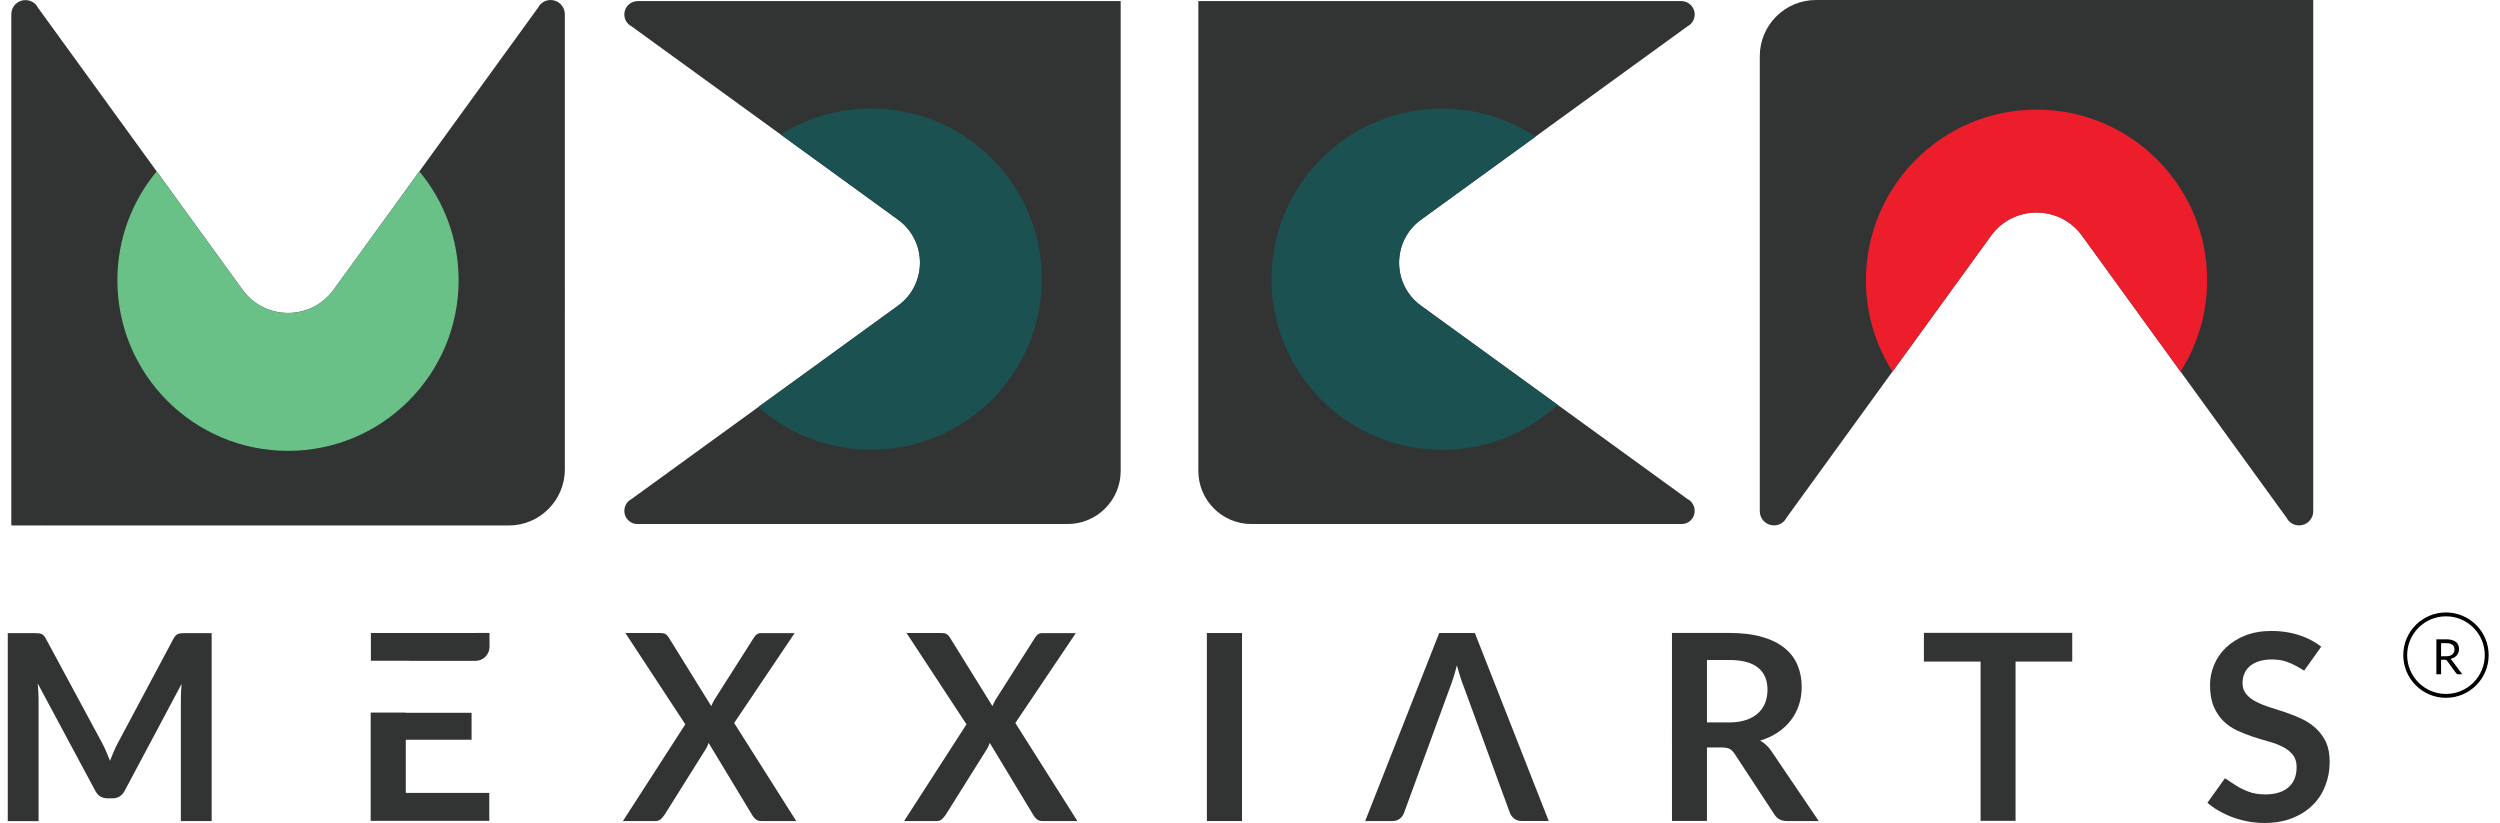 <?xml version="1.0" encoding="UTF-8" standalone="no"?>
<!-- Generator: Adobe Illustrator 25.3.1, SVG Export Plug-In . SVG Version: 6.00 Build 0)  -->
<svg version="1.1" id="Layer_1" x="0px" y="0px" viewBox="0 0 322 106" xml:space="preserve" sodipodi:docname="logo.svg" inkscape:version="1.1.2 (b8e25be8, 2022-02-05)" width="322" height="106" xmlns:inkscape="http://www.inkscape.org/namespaces/inkscape" xmlns:sodipodi="http://sodipodi.sourceforge.net/DTD/sodipodi-0.dtd" xmlns="http://www.w3.org/2000/svg" xmlns:svg="http://www.w3.org/2000/svg"><defs id="defs1214"/><sodipodi:namedview id="namedview1212" pagecolor="#ffffff" bordercolor="#999999" borderopacity="1" inkscape:pageshadow="0" inkscape:pageopacity="0" inkscape:pagecheckerboard="0" showgrid="false" inkscape:zoom="3.7181382" inkscape:cx="153.30253" inkscape:cy="77.189169" inkscape:window-width="1920" inkscape:window-height="1027" inkscape:window-x="1440" inkscape:window-y="25" inkscape:window-maximized="1" inkscape:current-layer="Layer_1" fit-margin-top="0" fit-margin-left="0" fit-margin-right="0" fit-margin-bottom="0" showguides="true" inkscape:guide-bbox="true"/>
<style type="text/css" id="style1115">
	.st0{fill:#FFFFFF;}
	.st1{fill:#323333;}
	.st2{fill:#1C5151;}
	.st3{fill:#69C188;}
	.st4{fill:#ED1E2B;}
	.st5{fill:none;stroke:#000000;stroke-width:0.5;stroke-miterlimit:10;}
</style>


























<path class="st1" d="m 218.278,65.799 c 0,-0.466 -0.189,-0.893 -0.496,-1.21 -0.129,-0.129 -0.278,-0.238 -0.437,-0.317 L 198.674,50.728 183.018,39.368 c -3.76,-2.728 -3.76,-8.344 0,-11.072 L 198.674,16.936 217.346,3.393 c 0.159,-0.079 0.308,-0.189 0.437,-0.317 0.308,-0.308 0.496,-0.734 0.496,-1.21 0,-0.952 -0.764,-1.716 -1.716,-1.726 0,0 -0.01,0 -0.01,0 0,0 -0.01,0 -0.01,0 h -54.865 -7.332 V 6.975 8.999 60.659 c 0,3.77 3.066,6.836 6.836,6.836 h 55.371 c 0.952,0.03 1.726,-0.744 1.726,-1.697 z" id="path1169" style="stroke-width:0.992"/>
<path class="st1" d="m 80.411,65.799 c 0,-0.466 0.189,-0.893 0.496,-1.21 0.129,-0.129 0.278,-0.238 0.437,-0.317 L 100.015,50.728 115.671,39.368 c 3.76,-2.728 3.76,-8.344 0,-11.072 L 100.015,16.936 81.343,3.393 C 81.185,3.314 81.036,3.205 80.907,3.076 80.599,2.768 80.411,2.341 80.411,1.865 c 0,-0.952 0.764,-1.716 1.716,-1.726 0,0 0.01,0 0.01,0 0,0 0.01,0 0.01,0 h 54.865 7.332 V 6.975 8.999 60.659 c 0,3.77 -3.066,6.836 -6.836,6.836 H 82.137 c -0.952,0.03 -1.726,-0.744 -1.726,-1.697 z" id="path1171" style="stroke-width:0.992"/>
<path class="st1" d="m 228.487,67.674 c 0.496,0 0.952,-0.198 1.28,-0.526 0.139,-0.139 0.248,-0.298 0.337,-0.466 l 14.326,-19.763 12.015,-16.569 c 2.887,-3.978 8.83,-3.978 11.717,0 l 12.015,16.569 14.336,19.773 c 0.089,0.169 0.198,0.327 0.327,0.456 0.327,0.327 0.784,0.526 1.28,0.526 1.002,0 1.826,-0.814 1.826,-1.816 0,0 0,-0.01 0,-0.01 0,0 0,-0.01 0,-0.01 V 7.768 0 h -7.233 -2.143 -54.677 c -3.998,0 -7.233,3.244 -7.233,7.233 V 65.838 c 0,1.022 0.814,1.835 1.826,1.835 z" id="path1173" style="stroke-width:0.992"/>
<path class="st1" d="M 70.916,0 C 70.42,0 69.963,0.198 69.636,0.526 69.497,0.665 69.388,0.823 69.299,0.992 L 54.972,20.756 42.958,37.324 c -2.887,3.978 -8.83,3.978 -11.717,0 L 19.226,20.756 4.889,0.992 C 4.8,0.823 4.691,0.665 4.562,0.536 4.234,0.208 3.778,0.01 3.282,0.01 c -1.002,0 -1.826,0.814 -1.826,1.816 0,0 0,0.01 0,0.01 0,0 0,0.01 0,0.01 V 59.915 67.684 h 4.574 c 0.04,0 0.079,0.01 0.119,0.01 0.04,0 0.079,0 0.119,-0.01 h 2.431 2.143 54.677 c 3.998,0 7.233,-3.244 7.233,-7.233 V 1.835 C 72.751,0.823 71.928,0 70.916,0 Z" id="path1175" style="stroke-width:0.992"/>
<path class="st2" d="m 100.015,50.728 15.656,-11.36 c 3.76,-2.728 3.76,-8.344 0,-11.072 L 100.551,17.323 c 3.383,-2.123 7.372,-3.353 11.658,-3.353 12.134,0 21.976,9.842 21.976,21.976 0,12.134 -9.842,21.976 -21.976,21.976 -5.576,0 -10.665,-2.083 -14.535,-5.506 z" id="path1177" style="stroke-width:0.992"/>
<path class="st3" d="m 42.958,37.324 c -2.887,3.978 -8.83,3.978 -11.717,0 L 20.178,22.075 c -3.155,3.81 -5.06,8.691 -5.06,14.019 0,12.134 9.842,21.976 21.976,21.976 12.134,0 21.976,-9.842 21.976,-21.976 0,-5.328 -1.895,-10.219 -5.06,-14.019 z" id="path1179" style="stroke-width:0.992"/>
<path class="st4" d="m 262.309,14.118 c -12.134,0 -21.976,9.842 -21.976,21.976 0,4.326 1.26,8.364 3.423,11.767 l 0.675,-0.933 12.015,-16.569 c 2.887,-3.978 8.83,-3.978 11.717,0 l 12.015,16.569 0.675,0.933 c 2.163,-3.403 3.423,-7.441 3.423,-11.767 0.01,-12.134 -9.832,-21.976 -21.966,-21.976 z" id="path1181" style="stroke-width:0.992"/>
<path class="st2" d="m 163.77,35.965 c 0,-12.134 9.842,-21.976 21.976,-21.976 4.455,0 8.592,1.329 12.054,3.601 l -14.773,10.715 c -3.76,2.728 -3.76,8.344 0,11.072 l 15.656,11.36 1.945,1.409 c -3.909,3.601 -9.138,5.794 -14.872,5.794 -12.154,0 -21.986,-9.842 -21.986,-21.976 z" id="path1183" style="stroke-width:0.992"/>
<path class="st1" d="M 27.262,81.534 V 105.752 H 23.293 V 90.106 c 0,-0.625 0.03,-1.3 0.099,-2.024 l -7.322,13.751 c -0.347,0.655 -0.873,0.992 -1.587,0.992 H 13.848 c -0.714,0 -1.25,-0.327 -1.587,-0.992 L 4.859,88.032 c 0.03,0.367 0.06,0.734 0.079,1.091 0.02,0.357 0.03,0.685 0.03,0.992 V 105.762 H 1 V 81.544 h 3.403 c 0.198,0 0.377,0.01 0.516,0.02 0.149,0.01 0.278,0.04 0.397,0.079 0.119,0.05 0.228,0.119 0.317,0.218 0.099,0.099 0.189,0.238 0.278,0.407 l 7.253,13.453 c 0.189,0.357 0.367,0.724 0.526,1.101 0.159,0.377 0.317,0.774 0.476,1.171 0.159,-0.417 0.317,-0.814 0.486,-1.2 0.169,-0.387 0.347,-0.754 0.536,-1.111 L 22.341,82.268 c 0.089,-0.169 0.189,-0.298 0.288,-0.407 0.099,-0.099 0.208,-0.169 0.327,-0.218 0.119,-0.04 0.248,-0.069 0.397,-0.079 0.149,-0.01 0.317,-0.02 0.516,-0.02 h 3.393 z" id="path1185" style="stroke-width:0.992"/>
<path class="st1" d="m 102.555,105.752 h -4.484 c -0.317,0 -0.566,-0.079 -0.744,-0.238 -0.189,-0.159 -0.337,-0.337 -0.446,-0.536 l -5.615,-9.296 c -0.089,0.278 -0.198,0.516 -0.317,0.724 l -5.377,8.572 c -0.139,0.189 -0.288,0.367 -0.456,0.526 -0.179,0.159 -0.397,0.248 -0.675,0.248 H 80.232 L 88.268,93.291 80.55,81.534 h 4.484 c 0.308,0 0.536,0.04 0.675,0.129 0.139,0.079 0.268,0.218 0.397,0.407 l 5.506,8.88 c 0.109,-0.278 0.248,-0.556 0.407,-0.833 l 5.06,-7.957 c 0.119,-0.208 0.258,-0.367 0.407,-0.466 0.149,-0.099 0.327,-0.149 0.556,-0.149 h 4.306 L 94.559,93.122 Z" id="path1187" style="stroke-width:0.992"/>
<path class="st1" d="m 138.768,105.752 h -4.484 c -0.317,0 -0.566,-0.079 -0.744,-0.238 -0.189,-0.159 -0.337,-0.337 -0.446,-0.536 l -5.615,-9.296 c -0.089,0.278 -0.198,0.516 -0.317,0.724 l -5.377,8.572 c -0.139,0.189 -0.288,0.367 -0.456,0.526 -0.169,0.159 -0.397,0.248 -0.675,0.248 h -4.207 l 8.036,-12.461 -7.719,-11.757 h 4.484 c 0.317,0 0.536,0.04 0.675,0.129 0.139,0.079 0.268,0.218 0.397,0.407 l 5.506,8.88 c 0.109,-0.278 0.248,-0.556 0.407,-0.833 l 5.06,-7.957 c 0.119,-0.208 0.258,-0.367 0.407,-0.466 0.149,-0.099 0.327,-0.149 0.556,-0.149 h 4.306 l -7.788,11.578 z" id="path1189" style="stroke-width:0.992"/>
<rect x="155.446" y="81.534" class="st1" width="4.524" height="24.218" id="rect1191" style="stroke-width:0.992"/>
<path class="st1" d="m 234.252,105.752 h -4.068 c -0.774,0 -1.329,-0.298 -1.677,-0.903 l -5.09,-7.759 c -0.189,-0.288 -0.397,-0.496 -0.625,-0.625 -0.228,-0.119 -0.566,-0.189 -1.012,-0.189 h -1.925 v 9.465 h -4.504 V 81.524 h 7.382 c 1.637,0 3.056,0.169 4.227,0.516 1.181,0.337 2.143,0.814 2.897,1.429 0.754,0.615 1.31,1.349 1.667,2.203 0.357,0.853 0.536,1.796 0.536,2.818 0,0.814 -0.119,1.587 -0.357,2.312 -0.238,0.724 -0.585,1.379 -1.042,1.974 -0.456,0.595 -1.012,1.111 -1.677,1.558 -0.665,0.446 -1.419,0.794 -2.272,1.052 0.288,0.169 0.556,0.367 0.804,0.595 0.248,0.228 0.466,0.496 0.675,0.814 z M 222.663,93.053 c 0.853,0 1.587,-0.109 2.222,-0.317 0.635,-0.208 1.151,-0.506 1.558,-0.883 0.407,-0.377 0.714,-0.814 0.913,-1.329 0.198,-0.516 0.298,-1.081 0.298,-1.697 0,-1.23 -0.407,-2.173 -1.21,-2.828 -0.814,-0.655 -2.044,-0.992 -3.711,-0.992 h -2.877 v 8.036 h 2.808 z" id="path1193" style="stroke-width:0.992"/>
<polygon class="st1" points="414.08,196.37 409.54,196.37 409.54,175.69 402.18,175.69 402.18,171.96 421.44,171.96 421.44,175.69 414.08,175.69 " id="polygon1195" transform="matrix(0.992,0,0,0.992,-151.164,-89.074)"/>
<polygon class="st1" points="205.07,185.84 213.61,185.84 213.61,182.34 205.07,182.34 205.07,182.31 200.51,182.31 200.51,196.37 215.91,196.37 215.91,192.74 205.07,192.74 " id="polygon1197" transform="matrix(0.992,0,0,0.992,-151.164,-89.074)"/>
<path class="st1" d="m 298.294,93.817 c -0.526,-0.486 -1.121,-0.883 -1.796,-1.21 -0.665,-0.317 -1.359,-0.595 -2.064,-0.833 -0.704,-0.238 -1.389,-0.466 -2.064,-0.675 -0.675,-0.208 -1.27,-0.456 -1.796,-0.724 -0.526,-0.268 -0.943,-0.595 -1.26,-0.972 -0.317,-0.377 -0.476,-0.853 -0.476,-1.419 0,-0.446 0.079,-0.853 0.238,-1.23 0.159,-0.377 0.397,-0.694 0.714,-0.962 0.317,-0.268 0.714,-0.476 1.181,-0.625 0.466,-0.149 1.012,-0.228 1.637,-0.228 0.695,0 1.29,0.089 1.806,0.258 0.506,0.169 0.952,0.367 1.329,0.575 0.377,0.208 0.704,0.407 0.982,0.575 0.02,0.01 0.03,0.02 0.05,0.03 l 2.203,-3.086 c -0.714,-0.556 -1.538,-1.012 -2.461,-1.349 -1.21,-0.446 -2.52,-0.675 -3.949,-0.675 -1.27,0 -2.401,0.198 -3.383,0.585 -0.982,0.387 -1.806,0.913 -2.48,1.558 -0.675,0.645 -1.181,1.389 -1.528,2.222 -0.347,0.833 -0.526,1.697 -0.526,2.58 0,1.101 0.159,2.034 0.476,2.788 0.317,0.754 0.744,1.379 1.26,1.885 0.526,0.506 1.121,0.913 1.796,1.22 0.665,0.308 1.349,0.575 2.044,0.804 0.695,0.228 1.369,0.427 2.044,0.615 0.675,0.189 1.27,0.427 1.796,0.694 0.526,0.278 0.943,0.615 1.26,1.012 0.317,0.407 0.476,0.923 0.476,1.558 0,1.141 -0.347,2.014 -1.052,2.619 -0.704,0.605 -1.697,0.913 -2.976,0.913 -0.833,0 -1.558,-0.119 -2.153,-0.347 -0.595,-0.228 -1.121,-0.486 -1.568,-0.764 -0.446,-0.278 -0.833,-0.536 -1.151,-0.764 -0.119,-0.079 -0.228,-0.149 -0.337,-0.198 l -2.252,3.155 c 0.298,0.248 0.615,0.496 0.962,0.724 0.605,0.387 1.25,0.724 1.935,1.002 0.685,0.278 1.409,0.496 2.153,0.645 0.744,0.149 1.508,0.228 2.282,0.228 1.339,0 2.53,-0.208 3.572,-0.615 1.042,-0.407 1.915,-0.962 2.639,-1.677 0.724,-0.704 1.27,-1.538 1.637,-2.5 0.377,-0.952 0.566,-1.974 0.566,-3.076 0,-1.002 -0.159,-1.855 -0.476,-2.56 -0.337,-0.675 -0.764,-1.27 -1.29,-1.756" id="path1199" style="stroke-width:0.992"/>
<path class="st1" d="m 189.963,81.534 h -4.594 l -9.534,24.218 h 3.522 c 0.377,0 0.695,-0.109 0.952,-0.317 0.258,-0.208 0.427,-0.446 0.516,-0.704 l 1.498,-4.078 v -0.01 l 0.308,-0.843 v 0 l 1.538,-4.187 2.57,-7.024 c 0.149,-0.367 0.298,-0.804 0.456,-1.3 0.159,-0.496 0.308,-1.032 0.456,-1.597 0.159,0.566 0.308,1.101 0.466,1.587 0.159,0.486 0.308,0.913 0.456,1.27 l 2.58,7.054 v 0 l 0.367,1.002 v 0 l 1.468,4.038 1.498,4.078 c 0.119,0.288 0.308,0.536 0.556,0.724 0.248,0.198 0.566,0.298 0.952,0.298 h 3.482 z" id="path1201" style="stroke-width:0.992"/>
<path class="st1" d="M 61.253,81.534 H 47.769 v 3.572 h 4.881 v 0.01 h 8.602 c 0.992,0 1.796,-0.804 1.796,-1.796 v -1.796 h -1.796 z" id="path1203" style="stroke-width:0.992"/>
<g id="g1207" transform="matrix(0.992,0,0,0.992,-151.164,-89.074)">
	<path d="m 472.08,177.34 h -0.54 c -0.11,0 -0.19,-0.04 -0.25,-0.13 l -1.18,-1.62 c -0.04,-0.05 -0.07,-0.09 -0.12,-0.11 -0.04,-0.02 -0.11,-0.03 -0.19,-0.03 h -0.47 v 1.89 h -0.61 V 172.8 H 470 c 0.29,0 0.54,0.03 0.74,0.09 0.21,0.06 0.38,0.14 0.52,0.25 0.14,0.11 0.24,0.24 0.3,0.4 0.07,0.16 0.1,0.33 0.1,0.52 0,0.16 -0.03,0.31 -0.08,0.45 -0.05,0.14 -0.12,0.26 -0.22,0.38 -0.1,0.11 -0.21,0.21 -0.35,0.28 -0.14,0.08 -0.3,0.14 -0.47,0.18 0.08,0.04 0.15,0.11 0.2,0.19 z m -2.1,-2.34 c 0.18,0 0.33,-0.02 0.47,-0.06 0.14,-0.04 0.25,-0.1 0.34,-0.18 0.09,-0.08 0.16,-0.17 0.21,-0.28 0.05,-0.11 0.07,-0.23 0.07,-0.36 0,-0.27 -0.09,-0.47 -0.27,-0.61 -0.18,-0.14 -0.44,-0.21 -0.8,-0.21 h -0.67 v 1.7 z" id="path1205"/>
</g>
<circle class="st5" cx="315.041" cy="84.381" r="5.248" id="circle1209"/>
</svg>